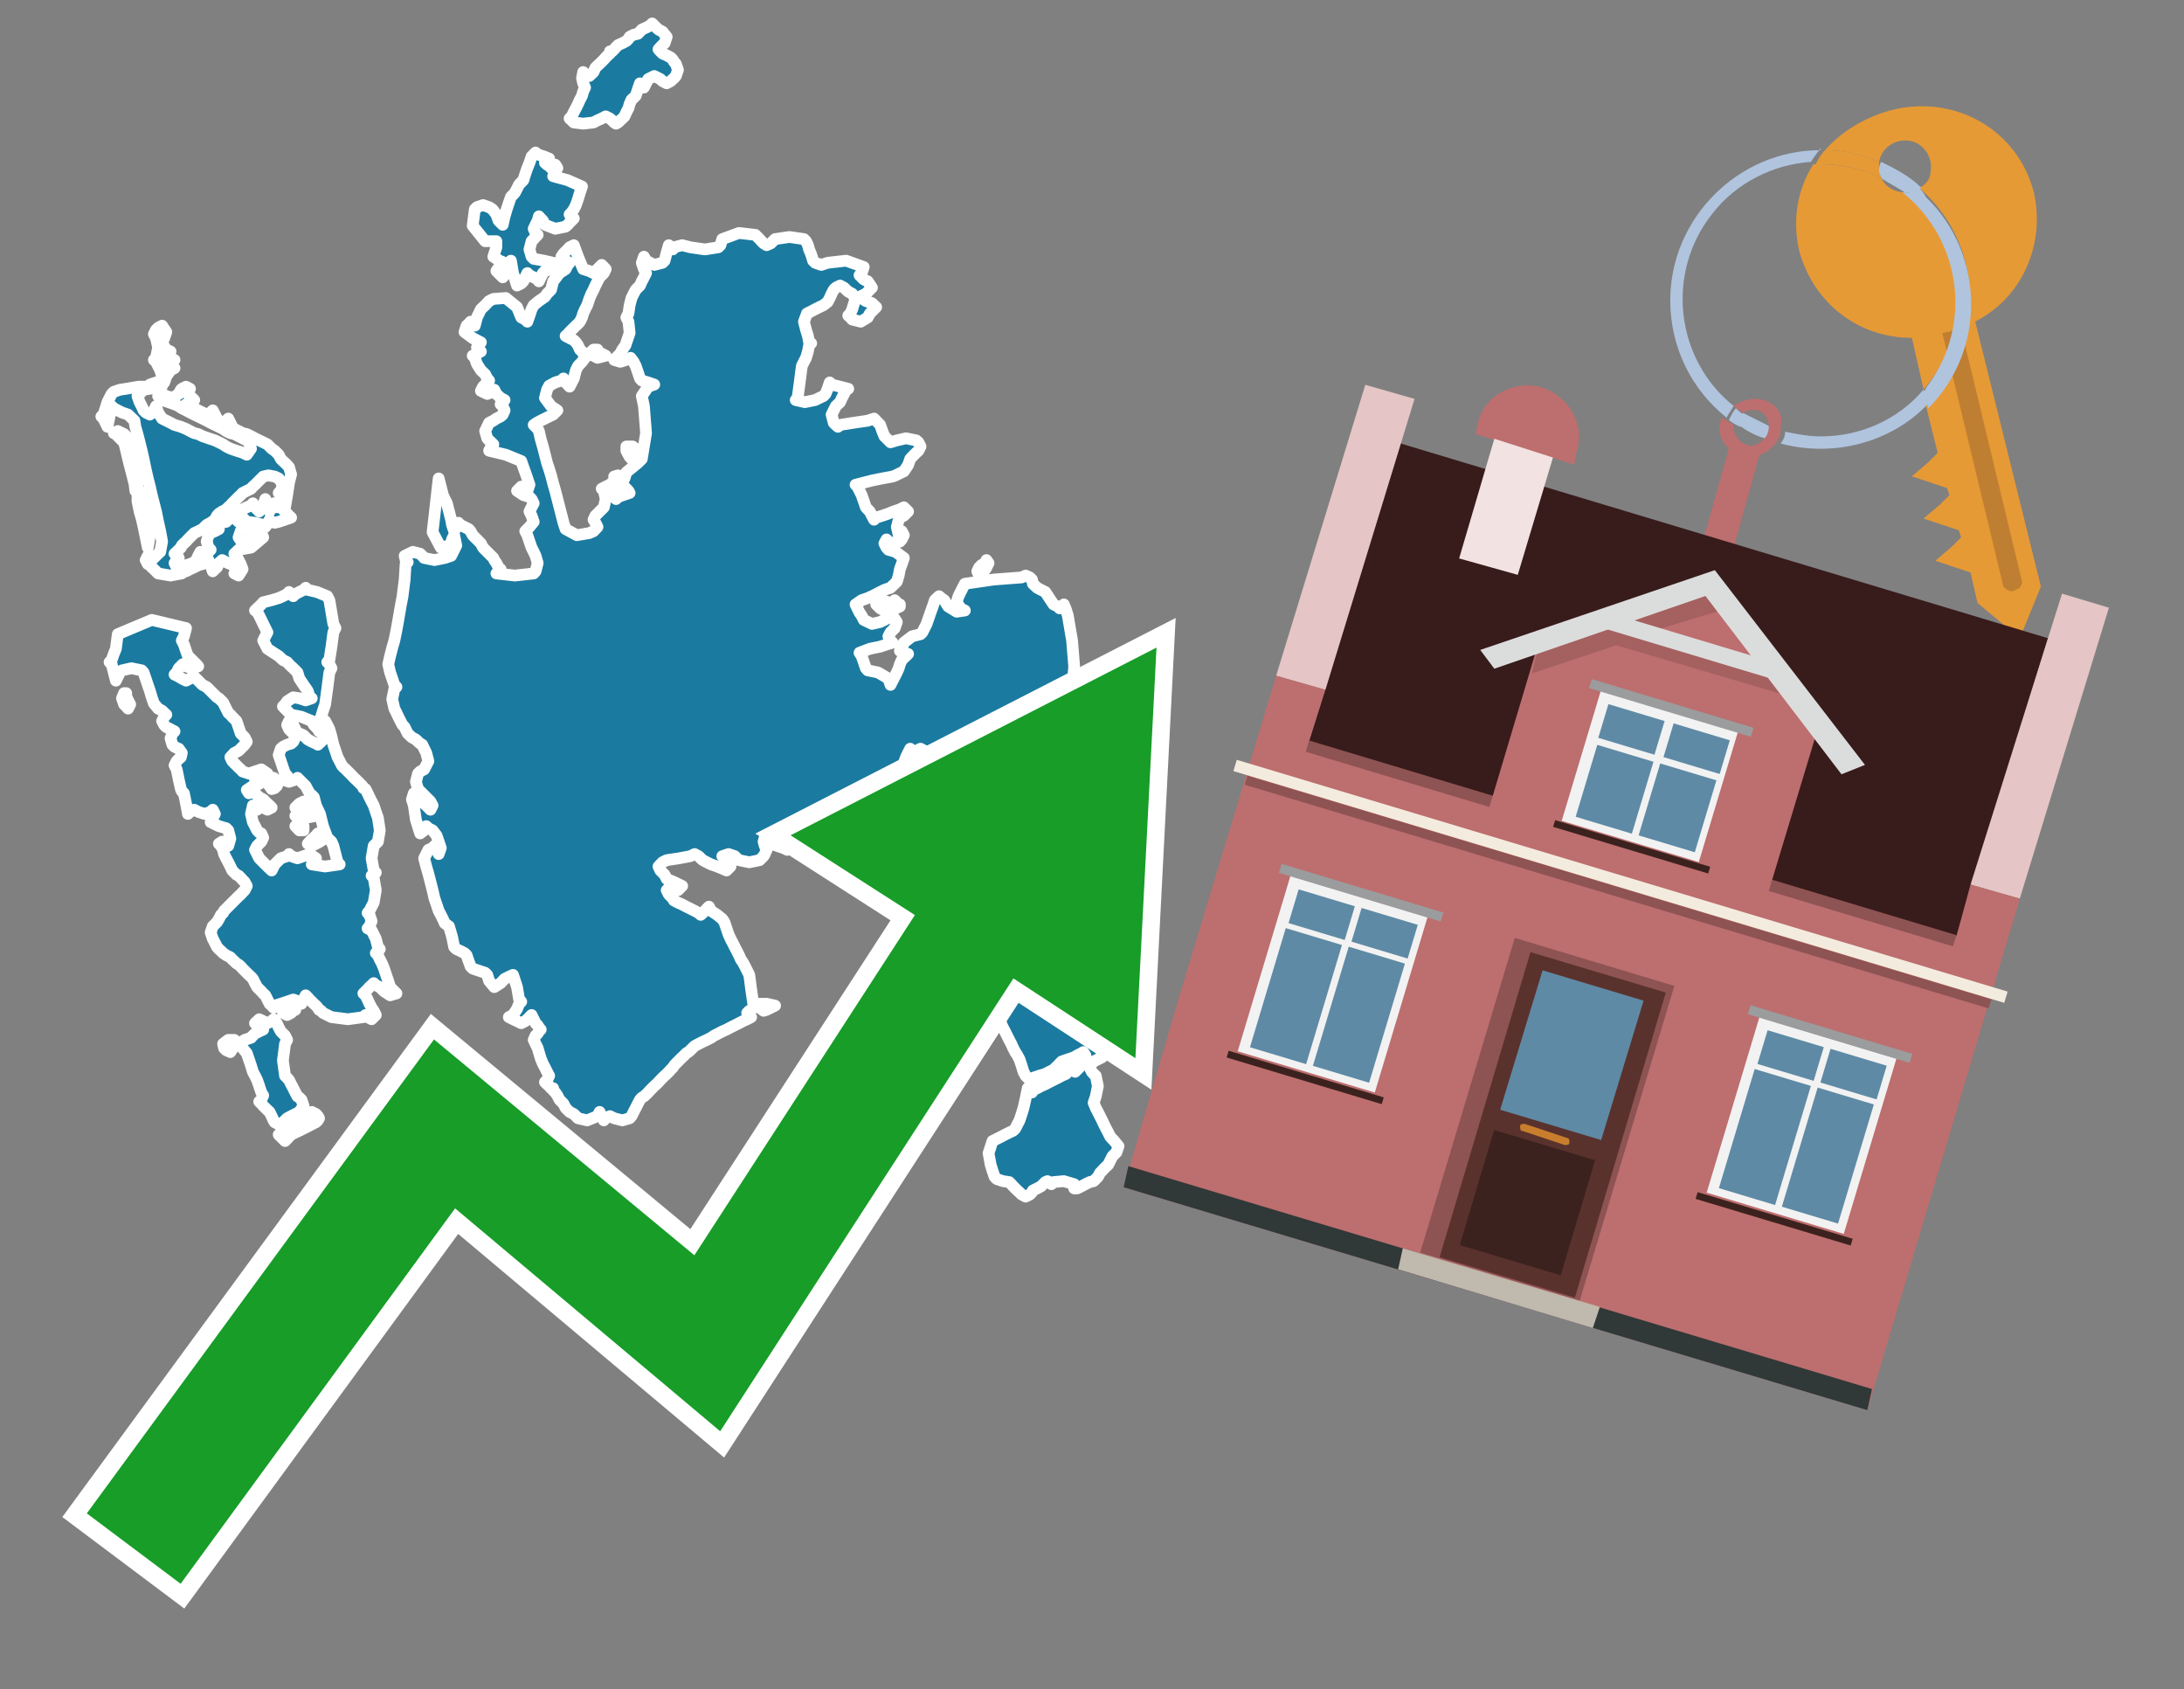 <?xml version="1.0" encoding="utf-8"?>
<!-- Generator: Adobe Illustrator 26.0.3, SVG Export Plug-In . SVG Version: 6.00 Build 0)  -->
<svg version="1.1" id="Text" xmlns="http://www.w3.org/2000/svg" xmlns:xlink="http://www.w3.org/1999/xlink" x="0px" y="0px"
	 width="93.1px" height="72px" viewBox="0 0 93.1 72" style="enable-background:new 0 0 93.1 72;" xml:space="preserve">
<rect x="0" y="0" width="93.1" height="72" fill="#808080" stroke="none"/>
<style type="text/css">
	.st0{fill:#1B7AA0;stroke:#FFFFFF;stroke-width:0.5;stroke-linejoin:round;}
	.st1{fill:none;stroke:#FFFFFF;stroke-width:1.5;stroke-miterlimit:10;}
	.st2{fill:#179D28;}
	.st3{fill:#E69A35;}
	.st4{fill:#B0C4DE;}
	.st5{fill:#BD6E6E;}
	.st6{fill:#BF7F32;}
	.st7{fill-rule:evenodd;clip-rule:evenodd;fill:#381B1B;}
	.st8{fill-rule:evenodd;clip-rule:evenodd;fill:#E5C5C5;}
	.st9{fill-rule:evenodd;clip-rule:evenodd;fill:#BD6E6E;}
	.st10{fill-rule:evenodd;clip-rule:evenodd;fill:#303838;}
	.st11{fill-rule:evenodd;clip-rule:evenodd;fill:#8E5353;}
	.st12{fill-rule:evenodd;clip-rule:evenodd;fill:#F3ECDE;}
	.st13{fill-rule:evenodd;clip-rule:evenodd;fill:#F2E2E2;}
	.st14{fill-rule:evenodd;clip-rule:evenodd;fill:#C0B9AD;}
	.st15{fill:#5A322D;}
	.st16{fill:#5F8AA5;}
	.st17{fill:#3C221E;}
	.st18{fill:#C87E2C;}
	.st19{opacity:0.5;fill-rule:evenodd;clip-rule:evenodd;fill:#8E5353;}
	.st20{fill-rule:evenodd;clip-rule:evenodd;fill:#DBDDDC;}
	.st21{fill-rule:evenodd;clip-rule:evenodd;fill:#F2F2F2;}
	.st22{fill-rule:evenodd;clip-rule:evenodd;fill:#5F8AA5;}
	.st23{fill-rule:evenodd;clip-rule:evenodd;fill:#9B9C9D;}
	.st24{fill-rule:evenodd;clip-rule:evenodd;fill:#3C221E;}
</style>
<path class="st0" d="M12.24,47.92L12.41,47.83L12.59,47.75L12.76,47.66L12.94,47.57L13.12,47.48L13.29,47.39L13.47,47.48L13.55,47.57L13.6,47.66L13.55,47.75L13.47,47.83L13.29,47.92L13.12,48.01L12.94,48.1L12.76,48.19L12.59,48.27L12.41,48.36L12.32,48.45L12.24,48.54L12.15,48.63L12.06,48.54L11.97,48.45L11.88,48.36L11.97,48.27L12.06,48.1L12.06,47.92ZM11.88,47.92L11.71,47.83L11.66,47.75L11.58,47.57L11.49,47.39L11.4,47.31L11.31,47.22L11.22,47.13L11.14,47.04L11.05,46.95L11.14,46.87L11.22,46.69L11.14,46.56L11.05,46.29L10.96,46.03L10.87,45.85L10.78,45.68L10.7,45.42L10.61,45.15L10.52,44.89L10.34,44.67L10.17,44.49L10.43,44.32L10.7,44.23L10.78,44.14L10.87,44.05L11.05,43.96L11.22,43.88L11.05,43.79L10.87,43.61L11.05,43.44L11.22,43.52L11.4,43.61L11.58,43.52L11.66,43.44L11.71,43.52L11.8,43.61L11.88,43.79L11.97,43.96L12.06,44.05L12.15,44.14L12.24,44.32L12.15,44.49L12.06,45.2L12.15,45.85L12.24,45.94L12.32,46.03L12.41,46.21L12.5,46.38L12.59,46.56L12.68,46.73L12.76,46.78L12.85,46.87L12.94,47.13L12.76,47.39L12.59,47.48L12.41,47.57L12.24,47.66L12.15,47.75L12.06,47.83L12.06,47.92ZM12.59,43.04L12.5,43.08L12.41,43.17L12.24,43.26L12.06,43.17L12.15,43.08L12.24,43.04L12.41,42.95L12.59,42.95ZM12.76,35.39L12.59,35.21L12.76,35.04L12.94,35.21L12.94,35.39ZM13.77,35.78L13.64,35.87L13.47,35.96L13.29,36.05L13.12,35.96L13.2,35.87L13.29,35.78L13.38,35.7L13.47,35.61L13.55,35.52L13.6,35.61L13.69,35.7L13.77,35.7ZM11.66,33.15L11.88,33.32L11.8,33.5L11.71,33.59L11.58,33.63L11.4,33.37L11.4,33.15ZM12.5,31.26L12.41,31.17L12.32,31.08L12.24,30.9L12.32,30.73L12.41,30.82L12.5,30.9L12.59,31.08L12.59,31.26ZM11.31,33.15L11.22,33.06L11.14,32.97L11.05,33.06L10.96,33.15L10.87,33.23L10.96,33.32L11.05,33.41L10.78,33.5L10.52,33.67L10.61,33.81L10.7,33.72L10.78,33.63L10.87,33.81L11.05,33.98L11.22,34.07L11.31,34.16L11.4,34.25L11.49,34.33L11.58,34.42L11.4,34.51L11.22,34.42L11.14,34.33L11.05,34.42L10.96,34.51L10.87,34.42L10.78,34.33L10.7,34.69L10.78,35.04L10.87,35.21L10.96,35.39L11.05,35.48L11.14,35.52L11.22,35.7L11.14,35.87L11.05,35.96L10.96,36.05L10.87,36.22L10.96,36.4L11.05,36.58L11.22,36.75L11.4,36.93L11.58,37.1L11.71,36.84L11.97,36.58L12.24,36.49L12.32,36.4L12.41,36.49L12.68,36.58L12.94,36.49L13.2,36.4L13.47,36.58L13.38,36.75L13.29,36.84L13.86,36.93L14.48,36.84L14.39,36.75L14.3,36.4L14.21,36.05L14.13,35.87L13.95,35.7L13.77,35.21L13.64,34.69L13.47,34.33L13.38,33.98L13.29,33.89L13.2,33.81L13.12,33.67L13.03,33.5L12.94,33.41L12.85,33.32L12.76,33.23L12.68,33.15L12.59,33.23L12.32,33.32L12.06,33.23L12.15,33.15L12.24,33.06L12.15,32.97L12.06,32.71L11.97,32.44L11.88,32.18L11.97,31.91L12.06,31.83L12.24,31.74L12.41,31.69L12.5,31.61L12.59,31.43L12.76,31.26L12.94,31.34L13.03,31.43L13.12,31.52L13.29,31.61L13.47,31.69L13.55,31.74L13.6,31.69L13.69,31.61L13.77,31.52L13.86,31.43L13.95,31.34L13.77,31.26L13.6,31.17L13.55,31.08L13.47,30.99L13.38,30.9L13.29,30.73L12.85,30.55L12.41,30.46L12.32,30.38L12.24,30.29L12.15,30.2L12.06,30.11L12.15,30.02L12.24,29.89L12.5,29.72L12.76,29.76L13.03,29.85L13.29,29.76L13.2,29.72L13.12,29.45L12.94,29.19L12.76,28.92L12.68,28.66L12.59,28.57L12.5,28.48L12.41,28.4L12.32,28.31L12.24,28.22L12.06,28.13L11.88,27.96L11.66,27.82L11.4,27.65L11.31,27.47L11.22,27.3L11.31,27.12L11.4,26.95L11.31,26.77L11.22,26.59L11.14,26.42L11.05,26.24L10.96,26.07L10.87,26.02L10.96,25.93L11.05,25.85L11.14,25.76L11.22,25.67L11.58,25.58L11.88,25.49L12.06,25.41L12.24,25.32L12.32,25.23L12.41,25.32L12.5,25.41L12.59,25.32L12.76,25.23L12.94,25.14L13.03,25.05L13.12,25.14L13.51,25.23L13.95,25.41L14.04,25.58L14.13,26.11L14.21,26.59L14.3,26.77L14.21,26.95L14.13,27.56L14.04,28.13L13.95,28.22L14.04,28.31L14.13,28.48L14.04,28.66L13.95,29.36L13.86,30.02L13.77,30.29L13.69,30.55L13.6,30.73L13.69,30.9L13.77,30.82L13.86,30.73L13.95,30.9L14.04,31.08L14.13,31.39L14.21,31.74L14.3,32.0L14.39,32.27L14.48,32.44L14.57,32.62L14.65,32.71L14.74,32.79L14.83,32.88L14.92,32.97L15.01,33.06L15.09,33.15L15.18,33.23L15.27,33.32L15.36,33.41L15.45,33.5L15.49,33.59L15.58,33.63L15.67,33.81L15.75,33.98L15.84,34.16L15.93,34.33L16.02,34.6L16.11,34.86L16.19,35.39L16.11,35.87L16.02,35.96L15.93,36.05L15.84,36.58L15.93,37.1L16.02,37.19L15.93,37.28L15.84,37.32L15.93,37.41L16.02,37.94L15.93,38.47L15.84,38.64L15.75,38.82L15.67,38.91L15.75,38.99L15.84,39.26L15.75,39.48L15.67,39.57L15.84,39.65L16.02,40.01L16.11,40.36L16.19,40.45L16.11,40.53L16.02,40.62L16.11,40.71L16.19,40.89L16.28,41.06L16.37,41.28L16.46,41.55L16.55,41.81L16.63,42.07L16.72,42.16L16.81,42.25L16.9,42.34L16.63,42.42L16.37,42.25L16.19,42.07L16.02,41.99L15.93,41.9L15.84,41.99L15.75,42.07L15.67,42.16L15.58,42.25L15.49,42.34L15.58,42.42L15.67,42.6L15.75,42.78L15.84,42.95L15.93,43.08L16.02,43.26L15.84,43.44L15.67,43.35L15.58,43.26L15.49,43.35L14.83,43.44L14.13,43.35L13.95,43.26L13.77,43.17L13.69,43.08L13.6,43.04L13.55,42.95L13.47,42.86L13.38,42.78L13.29,42.69L13.2,42.6L13.12,42.51L13.03,42.42L12.94,42.6L12.85,42.78L12.76,42.69L12.5,42.6L12.24,42.69L11.97,42.78L11.71,42.86L11.66,42.95L11.58,42.86L11.49,42.78L11.4,42.6L11.31,42.42L11.22,42.34L11.14,42.25L11.05,42.16L10.96,42.07L10.87,41.9L10.78,41.72L10.7,41.63L10.61,41.55L10.52,41.46L10.43,41.37L10.34,41.28L10.26,41.19L10.17,41.11L10.08,41.06L9.99,40.97L9.9,40.89L9.82,40.8L9.64,40.71L9.51,40.62L9.42,40.53L9.33,40.45L9.25,40.36L9.16,40.18L9.07,40.01L8.98,39.74L9.07,39.48L9.16,39.39L9.25,39.3L9.33,39.17L9.42,38.99L9.51,38.91L9.55,38.82L9.64,38.73L9.73,38.64L9.82,38.55L9.9,38.47L9.99,38.38L10.08,38.29L10.17,38.2L10.26,38.12L10.34,38.03L10.43,37.94L10.52,37.76L10.43,37.59L10.34,37.5L10.26,37.41L10.17,37.32L10.08,37.28L9.99,37.19L9.9,37.1L9.82,36.93L9.73,36.75L9.64,36.58L9.55,36.4L9.51,36.22L9.42,36.05L9.33,35.96L9.47,35.87L9.64,35.96L9.73,36.05L9.82,35.74L9.73,35.39L9.64,35.3L9.33,35.21L8.98,35.04L9.07,34.86L9.16,34.69L9.07,34.51L8.98,34.6L8.72,34.69L8.45,34.6L8.28,34.51L8.1,34.6L8.01,34.69L7.93,34.25L7.84,33.81L7.75,33.72L7.71,33.63L7.62,33.23L7.53,32.79L7.44,32.62L7.53,32.44L7.62,32.35L7.71,32.27L7.75,32.09L7.62,31.91L7.44,31.83L7.35,31.74L7.27,31.47L7.35,31.26L7.44,31.17L7.27,31.08L7.09,30.99L7.0,30.9L6.91,30.73L7.0,30.55L7.09,30.46L7.0,30.38L6.91,30.29L6.74,30.2L6.56,29.98L6.47,29.72L6.39,29.45L6.3,29.19L6.21,28.92L6.12,28.66L6.04,28.57L5.6,28.48L5.2,28.57L5.11,28.66L5.02,28.84L4.94,29.01L4.85,28.66L4.76,28.31L4.67,28.22L4.76,28.13L4.85,27.87L4.94,27.65L5.02,27.03L6.47,26.42L7.93,26.77L7.84,27.12L7.75,27.3L7.84,27.47L7.93,27.74L8.01,27.96L8.1,28.04L8.19,28.13L8.28,28.22L8.37,28.31L8.45,28.4L8.19,28.48L7.93,28.4L7.79,28.31L7.62,28.48L7.53,28.66L7.44,28.75L7.62,28.84L7.75,28.92L7.93,29.01L8.1,28.92L8.28,28.84L8.45,29.01L8.63,29.19L8.81,29.28L8.89,29.36L8.98,29.45L9.07,29.54L9.16,29.63L9.25,29.72L9.33,29.76L9.42,29.85L9.51,29.94L9.55,30.02L9.64,30.2L9.73,30.38L9.82,30.46L9.9,30.55L9.99,30.64L10.08,30.73L10.17,30.99L10.26,31.26L10.34,31.34L10.43,31.43L10.52,31.61L10.43,31.74L10.34,31.83L10.26,31.91L10.17,32.0L9.99,32.09L9.82,32.27L9.9,32.44L9.99,32.53L10.08,32.62L10.17,32.71L10.26,32.79L10.34,32.88L10.61,32.97L10.87,32.88L11.14,32.79L11.4,32.97L11.4,33.15ZM13.47,34.77L13.03,34.86L12.59,34.77L12.68,34.69L12.76,34.6L12.68,34.51L12.59,34.42L12.68,34.33L12.76,34.25L12.94,34.16L13.12,34.25L13.2,34.33L13.29,34.42L13.2,34.51L13.12,34.6L13.29,34.69L13.47,34.69ZM9.99,44.58L9.82,44.84L9.64,44.76L9.55,44.67L9.51,44.49L9.73,44.32L9.99,44.32ZM9.42,22.28L9.64,22.24L9.73,22.15L9.82,22.06L9.9,21.98L9.99,22.06L10.08,22.15L10.17,22.24L10.26,22.28L10.34,22.46L10.26,22.64L10.17,22.9L10.34,23.16L10.52,23.08L10.78,22.99L11.05,22.9L10.87,22.81L10.7,22.72L10.78,22.64L10.87,22.55L11.05,22.46L11.22,22.9L10.7,23.34L10.17,23.43L10.08,23.52L9.99,23.6L10.08,23.69L10.17,23.87L10.26,24.04L10.34,24.26L10.17,24.53L9.99,24.44L10.08,24.35L10.17,24.26L10.08,24.18L9.99,24.09L9.82,24.04L9.64,23.96L9.47,23.87L9.33,24.0L9.25,24.18L9.16,24.26L9.07,24.35L8.98,24.09L8.89,23.87L8.81,23.96L8.63,24.04L8.45,24.09L8.28,24.18L8.1,24.26L7.93,24.35L7.75,24.26L7.84,24.18L7.93,24.09L8.1,24.04L8.28,23.96L8.37,23.87L8.45,23.69L8.54,23.52L8.63,23.6L8.72,23.69L8.81,23.6L8.89,23.52L8.98,23.43L8.89,23.34L8.81,23.08L8.89,22.81L8.98,22.72L9.16,22.64L9.33,22.55L9.25,22.46L9.16,22.37L9.16,22.28ZM5.38,29.67L5.46,29.85L5.55,30.02L5.46,30.2L5.38,30.11L5.29,30.02L5.2,29.76L5.29,29.54L5.38,29.54ZM5.77,20.92L5.73,20.61L5.64,20.26L5.55,19.91L5.46,19.56L5.38,19.21L5.29,18.85L5.2,18.77L5.11,18.68L5.02,18.59L4.94,18.5L4.85,18.46L5.02,18.37L5.2,18.46L5.29,18.5L5.38,18.59L5.46,18.68L5.55,19.03L5.64,19.38L5.73,19.73L5.77,20.09L5.86,20.53L5.86,20.92ZM5.95,20.92L6.04,21.27L6.12,21.62L6.21,21.93L6.3,22.28L6.39,22.81L6.3,23.34L6.21,22.9L6.12,22.46L6.04,22.11L5.95,21.8L5.86,21.36L5.86,20.92ZM45.79,50.47L45.35,50.34L44.91,50.38L44.82,50.47L44.73,50.38L44.65,50.34L44.56,50.38L44.47,50.47L44.38,50.56L44.21,50.65L44.03,50.74L43.99,50.82L43.9,50.91L43.72,51.0L43.55,50.91L43.46,50.82L43.37,50.74L43.28,50.65L43.19,50.56L43.11,50.47L43.02,50.38L42.75,50.34L42.49,50.25L42.4,50.16L42.31,49.9L42.23,49.64L42.14,49.15L42.31,48.63L42.49,48.54L42.67,48.45L42.84,48.36L43.02,48.27L43.19,48.19L43.28,48.1L43.37,47.92L43.46,47.75L43.55,47.48L43.63,47.22L43.72,46.82L43.81,46.38L43.9,46.47L43.99,46.56L44.03,46.47L44.21,46.38L44.38,46.29L44.56,46.21L44.73,46.12L44.91,46.03L45.09,45.94L45.26,45.85L45.44,45.77L45.52,45.68L45.61,45.59L45.7,45.5L45.79,45.59L45.83,45.68L45.92,45.59L46.01,45.5L46.1,45.33L46.18,45.15L46.27,44.98L46.18,44.84L46.1,44.89L45.92,44.98L45.79,45.06L45.52,45.15L45.26,45.24L45.17,45.33L45.09,45.42L45.0,45.5L44.91,45.59L44.73,45.68L44.56,45.77L44.29,45.85L44.03,45.94L43.9,46.03L43.72,45.85L43.63,45.68L43.55,45.42L43.46,45.15L43.37,44.98L43.28,44.84L43.19,44.67L43.11,44.49L43.02,44.32L42.93,44.14L42.84,43.96L42.75,43.79L42.67,43.61L42.58,43.44L42.49,43.26L42.4,43.08L42.31,42.95L42.23,42.78L42.14,42.6L42.05,42.42L42.01,42.16L41.92,41.9L41.83,41.72L41.74,41.55L41.66,41.37L41.57,41.19L41.48,41.02L41.74,40.89L42.01,40.8L42.18,40.71L42.31,40.62L42.49,40.53L42.67,40.45L42.84,40.36L43.02,40.53L43.28,40.71L43.55,40.62L43.72,40.53L43.9,40.27L43.81,40.01L43.72,40.09L43.55,40.18L43.37,40.01L43.55,39.83L43.72,39.65L43.9,39.48L44.03,39.74L44.12,40.01L44.21,39.92L44.47,39.83L44.73,39.74L44.82,39.65L44.91,39.39L45.0,39.17L45.09,39.39L45.35,39.65L45.61,39.83L45.7,40.01L45.79,40.09L45.92,40.18L46.1,40.27L46.01,40.36L45.92,40.53L45.83,40.71L45.79,40.8L45.7,40.89L45.61,41.02L45.52,41.19L45.44,41.37L45.26,41.55L45.09,41.63L45.26,41.72L45.44,41.81L45.52,41.9L45.61,42.25L45.7,42.6L45.79,42.86L45.83,43.08L45.92,43.35L46.1,43.61L46.27,43.52L46.36,43.44L46.45,43.52L46.54,43.61L46.62,43.7L46.71,43.79L46.8,44.05L46.89,44.32L46.98,44.4L47.24,44.49L47.5,44.58L47.42,44.67L47.33,44.76L47.24,44.84L47.15,44.89L47.06,44.98L46.98,45.06L46.8,45.15L46.62,45.24L46.54,45.33L46.45,45.5L46.54,45.68L46.62,45.77L46.71,45.85L46.8,46.29L46.71,46.73L46.62,47.0L46.71,47.22L46.8,47.39L46.89,47.57L46.98,47.75L47.06,47.92L47.15,48.1L47.24,48.27L47.33,48.45L47.5,48.63L47.68,48.85L47.59,49.11L47.5,49.2L47.42,49.28L47.33,49.46L47.24,49.64L47.15,49.72L47.06,49.81L46.98,49.9L46.89,49.99L46.8,50.16L46.62,50.34L46.45,50.38L46.27,50.47L46.1,50.56L45.92,50.65L45.79,50.65ZM45.44,38.64L45.26,38.55L45.35,38.47L45.44,38.38L45.7,38.29L45.92,38.2L46.01,38.12L46.1,38.2L46.27,38.29L46.45,38.38L46.62,38.47L46.8,38.55L46.89,38.64L46.98,38.73L47.06,38.82L47.15,38.99L47.06,39.17L46.98,39.26L46.89,39.3L46.8,39.39L46.54,39.48L46.27,39.39L46.18,39.3L46.1,39.26L46.01,39.17L45.92,38.99L45.74,38.82L45.61,38.73L45.61,38.64ZM41.83,24.09L41.92,24.04L42.01,23.96L42.05,23.87L42.14,24.0L42.05,24.18L42.01,24.26L41.92,24.35L41.83,24.44L41.74,24.53L41.66,24.35L41.74,24.18L41.83,24.18ZM40.12,37.19L40.2,37.1L40.25,37.02L40.34,36.93L40.42,36.84L40.6,36.75L40.78,36.66L40.86,36.58L40.95,36.49L41.22,36.4L41.48,36.58L41.39,36.75L41.3,36.84L41.22,36.93L41.13,37.02L40.95,37.1L40.78,37.19L40.69,37.28L40.6,37.32L40.42,37.41L40.25,37.32L40.2,37.28L40.12,37.28ZM40.12,37.46L39.85,37.59L39.59,37.68L39.68,37.76L39.76,38.03L39.59,38.29L39.41,38.38L39.15,38.47L38.88,38.55L38.8,38.64L38.71,38.55L38.62,38.47L38.53,38.38L38.4,38.29L38.23,38.2L38.14,38.12L38.05,38.03L37.96,37.94L37.87,37.76L37.79,37.59L37.7,37.46L37.79,37.28L37.87,37.19L37.7,37.1L37.52,37.19L37.35,37.28L37.17,37.32L36.82,37.41L36.47,37.32L36.38,37.28L36.33,37.02L36.25,36.75L36.16,36.58L36.07,36.4L35.98,36.22L36.07,36.05L36.16,35.96L36.55,35.87L36.99,35.78L37.35,35.7L37.7,35.78L37.87,35.87L38.05,35.96L38.18,36.05L38.36,36.14L38.44,36.22L38.53,36.31L38.62,36.4L38.71,36.49L38.8,36.58L38.88,36.66L38.97,36.75L39.06,36.84L39.15,36.93L39.24,37.02L39.32,37.1L39.41,37.19L39.76,37.28L40.12,37.28ZM38.53,35.96L38.62,35.7L38.71,35.48L38.62,35.21L38.53,35.12L38.71,35.04L38.88,35.61L38.71,36.22L38.53,36.22ZM32.68,42.78L33.04,42.86L32.86,42.95L32.68,43.04L32.55,43.08L32.38,42.95L32.38,42.78ZM23.49,46.38L23.41,46.29L23.32,46.21L23.23,46.12L23.32,46.03L23.41,45.85L23.32,45.68L23.23,45.5L23.14,45.33L23.05,45.11L22.97,44.84L22.92,44.67L22.83,44.49L22.75,44.32L22.83,44.14L22.92,44.05L22.97,43.96L23.05,43.88L22.97,43.79L22.92,43.7L22.83,43.61L22.75,43.44L22.66,43.26L22.57,43.35L22.48,43.44L22.39,43.52L22.22,43.61L22.04,43.52L21.87,43.44L21.69,43.35L21.87,43.26L22.04,43.0L22.13,42.78L22.22,42.69L22.13,42.6L22.04,42.07L21.87,41.55L21.69,41.63L21.51,41.72L21.34,41.9L21.07,42.07L20.85,41.81L20.77,41.55L20.68,41.46L20.41,41.37L20.15,41.28L20.06,41.19L19.98,40.97L19.89,40.71L19.8,40.62L19.62,40.53L19.45,40.45L19.36,40.36L19.27,39.92L19.14,39.48L18.96,39.35L18.88,39.17L18.79,38.99L18.7,38.82L18.61,38.55L18.52,38.29L18.44,37.94L18.35,37.59L18.26,37.24L18.17,36.93L18.08,36.58L18.26,36.22L18.44,36.14L18.52,36.05L18.61,36.22L18.7,36.4L18.79,36.14L18.7,35.87L18.61,35.61L18.44,35.39L18.26,35.3L18.17,35.21L18.08,35.39L17.91,35.52L17.73,34.95L17.64,34.33L17.56,34.07L17.64,33.81L17.73,33.89L17.82,33.98L17.91,34.07L18.0,34.16L18.08,34.25L18.17,34.33L18.26,34.42L18.35,34.51L18.44,34.33L18.35,34.16L18.26,34.07L18.17,33.98L18.08,33.89L18.0,33.81L17.91,33.72L17.82,33.63L17.73,33.32L17.82,32.97L17.91,32.88L18.08,32.79L18.26,32.44L18.17,32.09L18.08,31.91L18.0,31.74L17.91,31.69L17.82,31.61L17.73,31.52L17.56,31.43L17.38,31.26L17.29,31.08L17.25,30.99L17.16,30.9L17.07,30.73L16.98,30.55L16.9,30.38L16.81,30.2L16.72,29.8L16.81,29.36L16.9,29.28L16.81,29.19L16.72,28.92L16.63,28.66L16.55,28.31L16.63,27.96L16.72,27.61L16.81,27.3L16.9,26.86L16.98,26.42L17.07,25.89L17.16,25.41L17.25,24.7L17.29,24.04L17.38,23.96L17.29,23.87L17.25,23.69L17.6,23.52L17.91,23.6L18.0,23.69L18.08,23.78L18.52,23.87L18.96,23.78L19.23,23.69L19.45,23.25L19.36,22.81L19.27,22.99L19.23,23.16L19.14,23.25L18.79,23.34L18.44,22.68L18.52,21.98L18.61,21.18L18.7,20.39L18.79,20.74L18.88,21.1L18.96,21.27L19.05,21.45L19.14,21.8L19.23,22.15L19.27,22.37L19.36,22.64L19.45,22.46L19.54,22.28L19.62,22.37L19.8,22.46L19.98,22.55L20.06,22.64L20.15,22.81L20.33,22.99L20.5,23.16L20.59,23.34L20.68,23.43L20.77,23.52L20.85,23.6L20.94,23.69L21.03,23.78L21.07,23.87L21.16,24.0L21.25,24.18L21.34,24.26L21.25,24.35L21.16,24.44L21.95,24.53L22.75,24.44L22.83,24.35L22.92,24.0L22.83,23.69L22.75,23.52L22.66,23.34L22.57,23.08L22.48,22.81L22.39,22.64L22.57,22.46L22.75,22.24L22.66,21.98L22.57,21.8L22.66,21.62L22.75,21.45L22.66,21.27L22.57,21.18L22.31,21.1L22.04,20.92L22.22,20.74L22.39,20.83L22.48,20.92L22.57,20.66L22.48,20.39L22.39,20.13L22.31,19.91L22.22,19.65L21.56,19.38L20.85,19.21L20.94,19.03L21.03,18.94L20.94,18.85L20.85,18.77L20.77,18.68L20.68,18.37L20.85,18.02L21.03,17.93L21.16,17.84L21.34,17.75L21.43,17.67L21.51,17.49L21.43,17.31L21.34,17.23L21.43,17.14L21.51,17.05L21.34,16.96L21.16,16.79L21.07,16.61L21.03,16.7L20.77,16.79L20.5,16.66L20.59,16.48L20.68,16.39L20.77,16.3L20.85,16.22L20.77,16.13L20.68,15.95L20.5,15.78L20.33,15.51L20.24,15.25L20.15,15.16L20.33,15.07L20.5,14.98L20.41,14.9L20.33,14.81L20.41,14.72L20.5,14.59L20.15,14.41L19.8,14.15L19.89,13.88L19.98,13.8L20.06,13.71L20.15,13.8L20.24,13.88L20.33,13.53L20.5,13.18L20.68,13.01L20.85,12.83L21.03,12.74L21.56,12.7L22.04,13.09L22.22,13.53L22.39,13.62L22.48,13.71L22.57,13.45L22.66,13.18L22.75,13.01L22.97,12.83L23.23,12.65L23.32,12.52L23.41,12.43L23.49,12.35L23.58,11.99L23.85,11.64L24.11,11.47L24.2,11.29L24.28,11.2L24.11,11.11L23.93,10.94L24.02,10.81L24.11,10.72L24.2,10.63L24.28,10.54L24.46,10.45L24.64,10.94L24.86,11.47L25.12,11.55L25.3,11.64L25.47,11.47L25.65,11.29L25.82,11.47L25.74,11.64L25.65,11.73L25.56,11.82L25.47,11.99L25.38,12.17L25.3,12.35L25.21,12.52L25.12,12.74L25.03,13.01L24.94,13.18L24.86,13.36L24.81,13.53L24.72,13.71L24.64,13.8L24.55,13.88L24.46,13.97L24.37,14.06L24.28,14.15L24.2,14.24L24.11,14.32L24.28,14.41L24.46,14.5L24.55,14.59L24.64,14.72L24.72,14.9L24.81,14.98L24.86,15.07L24.94,15.25L24.81,15.42L24.64,15.6L24.55,15.78L24.46,16.13L24.28,16.48L24.11,16.3L24.02,16.13L23.93,16.22L23.67,16.3L23.41,16.44L23.32,16.61L23.23,16.96L23.49,17.31L23.76,17.49L23.58,17.67L23.41,17.75L23.23,17.84L23.05,17.93L22.88,18.02L22.75,18.11L22.83,18.19L22.92,18.28L22.97,18.37L23.05,18.72L23.14,19.03L23.23,19.38L23.32,19.73L23.41,20.0L23.49,20.26L23.58,20.61L23.67,20.92L23.76,21.27L23.85,21.62L23.93,21.93L24.02,22.28L24.11,22.55L24.59,22.81L25.12,22.72L25.3,22.64L25.47,22.46L25.38,22.28L25.3,22.15L25.38,21.98L25.47,21.89L25.56,21.8L25.65,21.71L25.74,21.62L25.82,21.27L25.74,20.92L25.65,20.83L25.82,20.74L26.0,20.66L26.09,20.57L26.18,20.92L26.26,21.27L26.35,21.18L26.57,21.1L26.84,21.01L26.79,20.92L26.7,20.83L26.62,20.74L26.53,20.66L26.44,20.57L26.35,20.48L26.26,20.39L26.18,20.31L26.35,20.26L26.53,20.31L26.62,20.39L26.7,20.13L26.97,19.91L27.19,19.73L27.36,19.56L27.54,18.46L27.45,17.31L27.36,16.88L27.63,16.48L27.89,16.39L27.63,16.3L27.36,16.22L27.28,16.13L27.19,15.86L27.1,15.6L27.01,15.42L26.88,15.25L26.7,15.34L26.44,15.42L26.18,15.34L26.26,15.25L26.35,15.16L26.44,15.07L26.53,14.9L26.66,14.72L26.84,14.19L26.79,13.71L26.7,13.53L26.79,13.36L26.84,13.01L26.92,12.7L27.01,12.52L27.1,12.35L27.19,12.26L27.28,12.17L27.36,11.99L27.45,11.82L27.54,11.64L27.45,11.47L27.36,11.2L27.45,10.94L27.54,11.11L27.89,11.29L28.24,11.2L28.33,11.11L28.42,10.76L28.51,10.45L28.59,10.54L28.68,10.63L28.73,10.54L29.08,10.45L29.43,10.54L30.05,10.63L30.62,10.54L30.71,10.45L30.79,10.19L31.5,9.93L32.2,10.01L32.29,10.1L32.38,10.19L32.46,10.28L32.55,10.37L32.68,10.45L32.86,10.37L32.95,10.28L33.04,10.19L33.65,10.1L34.27,10.19L34.36,10.28L34.44,10.45L34.49,10.63L34.58,10.85L34.66,11.11L34.75,11.2L35.01,11.29L35.28,11.2L36.07,11.11L36.82,11.38L36.73,11.64L36.64,11.73L36.73,11.82L36.82,11.91L36.99,11.99L37.17,12.26L36.91,12.52L36.64,12.65L36.91,12.83L37.17,12.92L37.26,13.01L37.35,13.09L37.26,13.18L37.17,13.27L37.08,13.36L36.99,13.53L36.69,13.71L36.33,13.62L36.25,13.53L36.16,13.45L36.25,13.36L36.33,13.18L36.38,13.01L36.47,12.74L36.33,12.52L36.16,12.43L36.07,12.35L35.98,12.26L35.81,12.17L35.63,12.26L35.54,12.35L35.45,12.52L35.37,12.7L35.28,12.87L35.1,13.01L34.93,13.09L34.75,13.18L34.58,13.27L34.4,13.36L34.27,13.71L34.36,14.06L34.44,14.32L34.49,14.59L34.58,14.63L34.49,14.72L34.44,14.98L34.36,15.25L34.27,15.42L34.18,15.6L34.09,16.3L34.0,16.96L33.92,17.05L34.31,17.14L34.75,17.05L34.93,16.96L35.1,16.88L35.19,16.79L35.28,16.57L35.37,16.3L35.45,16.39L35.81,16.48L36.16,16.57L36.07,16.61L35.98,16.79L35.89,16.96L35.81,17.14L35.63,17.31L35.45,17.67L35.54,18.02L35.63,18.11L35.72,18.19L35.81,18.11L36.38,18.02L36.99,17.93L37.26,17.84L37.52,18.11L37.61,18.37L37.7,18.59L37.96,18.85L38.23,18.77L38.62,18.68L39.06,18.77L39.15,18.85L39.24,19.03L39.15,19.21L39.06,19.29L38.97,19.38L38.88,19.47L38.8,19.56L38.71,19.82L38.53,20.09L38.36,20.17L38.18,20.26L38.05,20.31L37.61,20.39L37.17,20.48L36.82,20.57L36.47,20.66L36.55,20.74L36.64,20.92L36.73,21.1L36.82,21.36L36.91,21.62L36.99,21.71L37.08,21.8L37.17,21.98L37.26,22.15L37.35,22.06L37.61,21.98L37.87,21.89L38.09,21.8L38.36,21.71L38.53,21.62L38.71,21.8L38.53,21.98L38.36,22.06L38.31,22.15L38.23,22.46L38.31,22.81L38.36,22.72L38.44,22.64L38.53,22.81L38.44,22.99L38.36,23.08L38.09,23.16L37.87,23.08L37.79,22.99L37.7,23.16L37.79,23.34L37.87,23.43L38.18,23.52L38.53,23.78L38.44,24.04L38.36,24.26L38.31,24.53L38.23,24.79L37.96,25.05L37.7,25.14L37.52,25.23L37.35,25.32L37.17,25.41L36.99,25.49L36.73,25.58L36.47,25.76L36.55,25.93L36.64,26.11L36.73,26.24L36.82,26.42L37.17,26.59L37.52,26.51L37.7,26.42L37.87,26.33L38.05,26.24L38.23,26.51L38.14,26.77L38.05,26.86L37.96,26.95L37.87,27.12L37.96,27.3L38.05,27.39L37.79,27.47L37.52,27.56L37.08,27.65L36.64,27.82L36.73,27.96L36.82,28.22L36.91,28.48L36.99,28.57L37.43,28.66L37.87,28.92L37.96,29.19L38.05,29.01L38.14,28.84L38.23,28.66L38.31,28.48L38.36,28.31L38.44,28.13L38.53,28.04L38.62,27.96L38.71,27.87L38.53,27.82L38.36,27.74L38.44,27.65L38.53,27.39L38.88,27.12L39.24,27.03L39.32,26.95L39.41,26.77L39.5,26.59L39.59,26.33L39.68,26.07L39.76,25.85L39.85,25.58L39.94,25.49L40.03,25.41L40.12,25.49L40.25,25.58L40.42,25.85L40.78,26.07L41.13,26.02L40.95,25.93L40.78,25.67L40.86,25.41L40.95,25.23L41.04,25.05L41.13,24.88L42.36,24.7L43.55,24.61L43.72,24.53L43.9,24.61L43.99,24.7L44.03,24.88L44.21,25.05L44.38,25.14L44.56,25.23L44.73,25.49L44.91,25.76L45.09,25.85L45.17,25.93L45.26,25.85L45.35,25.76L45.44,25.98L45.52,26.24L45.61,26.77L45.7,27.3L45.79,28.4L45.7,29.54L45.61,29.67L45.7,29.85L45.79,30.11L45.83,30.38L45.92,30.64L45.83,30.9L45.79,30.73L45.7,30.55L45.61,30.73L45.52,30.9L45.44,30.82L45.35,30.73L45.26,30.9L45.09,31.08L44.91,30.99L44.73,30.9L44.56,31.26L44.47,31.61L44.38,31.69L44.21,31.74L44.03,31.83L44.12,31.91L44.21,32.0L44.29,32.09L44.38,32.27L44.47,32.44L44.56,32.62L44.29,32.79L44.03,32.88L43.59,32.97L43.19,33.06L43.02,33.15L42.84,33.23L42.58,33.32L42.31,33.41L42.18,33.5L42.01,33.59L41.92,33.63L41.83,33.59L41.66,33.5L41.48,33.59L41.57,33.63L41.66,33.72L41.57,33.81L41.48,33.89L41.22,33.98L40.95,34.07L41.13,34.16L41.3,34.25L41.22,34.33L41.13,34.42L41.22,34.51L41.3,34.69L41.13,34.86L40.95,34.95L40.78,35.04L40.6,35.12L40.51,35.21L40.42,35.48L40.25,35.7L40.12,35.78L39.94,35.87L39.76,35.96L39.59,36.05L39.41,35.87L39.32,35.7L39.24,35.61L39.15,35.52L39.06,35.08L39.15,34.69L39.24,34.6L39.59,34.51L39.94,34.42L40.03,34.33L40.12,33.98L40.2,33.63L40.25,33.32L40.34,32.97L40.42,32.79L40.34,32.62L40.25,32.53L40.34,32.44L40.42,32.18L40.34,31.91L40.25,32.0L40.2,32.09L40.12,32.0L40.03,31.91L39.94,32.0L39.68,32.09L39.41,32.0L39.24,31.91L39.06,32.0L38.97,32.09L38.88,32.0L38.8,31.91L38.71,32.09L38.62,32.27L38.53,32.53L38.62,32.79L38.71,32.62L38.8,32.44L38.88,32.35L38.97,32.27L39.06,32.53L38.97,32.79L38.88,33.15L38.8,33.5L38.71,33.67L38.62,33.81L38.53,33.72L38.44,33.63L38.36,33.89L38.31,34.16L38.23,34.25L38.14,34.33L38.05,34.42L37.96,34.51L37.87,34.6L37.79,34.69L37.7,34.77L37.61,34.86L37.52,34.95L37.43,35.04L37.35,35.12L36.86,35.21L36.33,35.3L36.25,35.39L36.16,35.52L35.98,35.7L35.81,35.78L35.72,35.87L35.63,35.96L35.45,36.05L35.28,36.14L35.1,36.22L34.93,36.14L34.84,36.05L34.75,35.96L34.66,35.87L34.58,35.96L34.18,36.05L33.74,36.14L33.56,36.22L33.39,36.14L33.12,36.05L32.86,35.96L32.77,35.87L32.68,35.78L32.6,35.7L32.55,35.87L32.6,36.05L32.68,36.22L32.6,36.4L32.55,36.49L32.46,36.58L32.38,36.66L31.94,36.75L31.5,36.66L31.41,36.58L31.32,36.49L31.06,36.4L30.79,36.49L30.88,36.58L30.97,36.66L31.06,36.75L31.14,36.93L30.97,37.1L30.79,37.02L30.57,36.93L30.31,36.84L30.13,36.75L29.96,36.66L29.87,36.58L29.78,36.49L29.61,36.4L29.43,36.49L28.95,36.58L28.42,36.66L28.24,36.75L28.07,36.93L28.15,37.1L28.24,37.19L28.33,37.28L28.42,37.46L28.73,37.59L29.08,37.76L28.9,37.94L28.73,37.85L28.59,37.76L28.42,37.94L28.51,38.12L28.59,38.2L28.68,38.29L28.73,38.38L28.9,38.47L29.08,38.55L29.25,38.64L29.43,38.73L29.61,38.82L29.78,38.91L29.87,38.99L29.96,38.91L30.05,38.82L30.13,38.73L30.22,38.64L30.31,38.82L30.57,38.99L30.79,39.17L30.88,39.3L30.97,39.57L31.06,39.83L31.14,40.01L31.23,40.18L31.32,40.36L31.41,40.53L31.5,40.71L31.58,40.89L31.67,41.02L31.76,41.19L31.85,41.37L31.94,41.55L32.02,42.16L32.11,42.78L32.2,42.86L32.11,42.95L32.02,43.04L31.94,43.08L31.85,43.17L31.94,43.26L32.02,43.35L31.85,43.44L31.67,43.52L31.5,43.61L31.32,43.7L31.14,43.79L30.97,43.88L30.79,43.96L30.62,44.05L30.44,44.14L30.31,44.23L30.13,44.32L29.96,44.4L29.78,44.49L29.61,44.58L29.52,44.67L29.43,44.76L29.34,44.84L29.25,44.89L29.17,44.98L29.08,45.06L28.99,45.15L28.9,45.24L28.81,45.33L28.73,45.42L28.68,45.5L28.59,45.59L28.51,45.68L28.42,45.77L28.33,45.85L28.24,45.94L28.15,46.03L28.07,46.12L27.98,46.21L27.89,46.29L27.8,46.38L27.71,46.47L27.63,46.56L27.54,46.65L27.45,46.73L27.36,46.78L27.28,46.87L27.19,47.04L27.1,47.22L27.01,47.39L26.92,47.57L26.84,47.66L26.53,47.75L26.18,47.66L26.0,47.57L25.82,47.66L25.74,47.75L25.65,47.57L25.56,47.39L25.47,47.57L25.03,47.75L24.64,47.66L24.55,47.57L24.46,47.48L24.28,47.39L24.11,47.22L24.02,47.04L23.93,46.95L23.85,46.87L23.76,46.69L23.67,46.56L23.58,46.47L23.58,46.38ZM26.97,19.03L27.19,19.21L27.1,19.38L27.01,19.47L26.92,19.56L26.84,19.47L26.79,19.38L26.7,19.21L26.7,19.03ZM38.36,25.85L38.18,25.93L38.05,26.02L37.87,26.07L37.7,26.02L37.52,25.93L37.35,25.76L37.61,25.58L37.87,25.67L37.96,25.76L38.05,25.67L38.14,25.58L38.23,25.67L38.31,25.76L38.36,25.76ZM20.68,10.28L20.15,9.62L20.24,8.92L20.33,8.83L20.59,8.74L20.85,8.83L20.99,8.92L21.16,9.14L21.25,9.4L21.34,9.49L21.43,9.58L21.51,9.22L21.6,8.92L21.69,8.65L21.78,8.39L21.87,8.3L21.95,8.21L22.04,8.04L22.13,7.86L22.22,7.77L22.31,7.68L22.39,7.42L22.48,7.16L22.57,6.94L22.66,6.67L22.75,6.58L22.83,6.5L22.92,6.58L23.19,6.67L23.41,6.76L23.32,6.85L23.23,6.94L23.32,7.02L23.41,7.07L23.49,7.16L23.58,7.07L23.67,7.02L23.76,7.16L23.67,7.33L23.58,7.51L24.2,7.68L24.81,7.95L24.72,8.21L24.64,8.48L24.55,8.74L24.46,8.92L24.37,9.05L24.28,9.14L24.37,9.22L24.46,9.31L24.37,9.4L24.28,9.49L24.2,9.58L24.11,9.66L23.67,9.75L23.23,9.58L23.14,9.4L23.05,9.31L22.97,9.22L22.92,9.4L22.83,9.58L22.75,9.75L22.83,9.93L22.92,10.01L22.83,10.1L22.75,10.19L22.66,10.28L22.57,10.63L22.66,10.94L22.75,11.03L23.19,11.11L23.58,11.2L23.67,11.29L23.76,11.38L23.49,11.47L23.23,11.55L23.14,11.64L23.05,11.82L22.97,11.99L22.92,11.91L22.75,11.82L22.57,11.73L22.48,11.64L22.39,11.82L22.31,11.99L22.22,12.08L22.04,12.17L21.87,11.64L21.78,11.11L21.69,11.47L21.43,11.82L21.16,11.55L21.34,11.29L21.51,11.2L21.29,11.11L21.03,10.94L21.07,10.81L21.16,10.54L21.16,10.28ZM6.39,16.57L6.12,16.61L5.86,16.88L5.95,17.14L6.04,17.31L6.12,17.49L6.21,17.58L6.39,17.67L6.56,17.49L6.65,17.31L6.74,17.58L6.91,17.84L7.09,17.93L7.27,18.02L7.44,18.11L7.71,18.19L7.93,18.28L8.1,18.37L8.28,18.46L8.45,18.5L8.63,18.59L8.89,18.68L9.16,18.77L9.33,18.85L9.51,18.94L9.64,19.03L9.82,19.12L10.08,19.21L10.34,19.29L10.52,19.38L10.7,19.12L10.61,18.85L10.52,18.77L10.34,18.68L10.17,18.59L9.99,18.5L9.82,18.46L9.64,18.37L9.51,18.28L9.33,18.19L9.16,18.11L8.98,18.02L8.81,17.93L8.63,17.84L8.45,17.75L8.28,17.67L8.1,17.58L7.93,17.49L7.75,17.4L7.62,17.31L7.44,17.23L7.18,17.14L6.91,17.05L6.83,16.96L6.74,16.88L6.91,16.79L7.09,16.88L7.35,16.96L7.62,16.79L7.71,16.61L7.75,16.57L7.93,16.48L8.1,16.57L8.01,16.61L7.93,16.7L8.01,16.79L8.1,16.88L8.19,16.96L8.28,17.05L8.1,17.14L7.93,17.23L8.1,17.31L8.28,17.4L8.45,17.49L8.63,17.58L8.81,17.67L8.98,17.58L9.07,17.49L9.16,17.67L9.25,17.84L9.33,17.93L9.47,18.02L9.64,17.93L9.73,17.84L9.82,18.02L9.9,18.19L9.99,18.28L10.17,18.37L10.34,18.46L10.52,18.5L10.7,18.59L10.87,18.68L11.05,18.77L11.22,18.85L11.4,18.94L11.49,19.03L11.58,19.12L11.71,19.21L11.88,19.38L11.97,19.56L12.06,19.65L12.15,19.73L12.24,19.82L12.32,19.91L12.41,20.22L12.32,20.57L12.24,21.1L12.15,21.62L12.06,21.71L12.15,21.8L12.24,21.89L12.32,21.98L12.41,22.06L12.15,22.15L11.88,22.24L11.71,22.28L11.58,22.24L11.49,22.15L11.4,22.33L11.31,22.46L11.22,22.37L10.87,22.28L10.52,22.24L10.43,22.15L10.34,22.06L10.17,21.98L9.99,21.89L10.17,21.8L10.34,21.71L10.52,21.62L10.7,21.54L10.78,21.45L10.87,21.62L11.05,21.8L11.22,21.54L11.31,21.27L11.4,21.54L11.49,21.8L11.58,21.62L11.66,21.45L11.71,21.54L11.8,21.62L11.88,21.54L11.97,21.45L12.06,21.27L11.97,21.1L11.88,21.01L11.97,20.92L12.06,20.66L11.88,20.39L11.71,20.31L11.44,20.26L11.22,20.31L11.14,20.39L11.05,20.48L10.96,20.57L10.87,20.66L10.78,20.74L10.7,20.83L10.52,20.92L10.34,21.01L10.26,21.1L10.17,21.18L10.08,21.27L9.99,21.36L9.9,21.45L9.82,21.54L9.73,21.62L9.64,21.71L9.47,21.8L9.33,21.89L9.25,21.98L9.16,22.15L8.98,22.28L8.81,22.37L8.72,22.46L8.63,22.55L8.45,22.64L8.28,22.72L8.19,22.81L8.1,22.9L8.01,22.99L7.93,23.08L7.84,23.16L7.75,23.25L7.71,23.34L7.62,23.43L7.53,23.52L7.44,23.6L7.53,23.69L7.62,23.78L7.53,23.87L7.44,24.0L7.53,24.18L7.62,24.26L7.71,24.35L7.75,24.44L7.27,24.53L6.74,24.44L6.65,24.35L6.56,24.26L6.47,24.18L6.39,24.09L6.3,24.04L6.21,23.87L6.3,23.69L6.39,23.78L6.47,23.87L6.56,23.78L6.65,23.69L6.74,23.6L6.83,23.52L6.91,23.08L6.83,22.64L6.74,22.24L6.65,21.8L6.56,21.45L6.47,21.1L6.39,20.74L6.3,20.39L6.21,20.0L6.12,19.56L6.04,19.21L5.95,18.85L5.86,18.5L5.77,18.19L5.73,17.93L5.46,17.67L5.2,17.58L5.02,17.49L4.85,17.4L4.76,17.31L4.67,17.75L4.58,18.19L4.5,18.02L4.41,17.84L4.32,17.75L4.41,17.67L4.5,17.4L4.58,17.14L4.67,16.96L4.76,16.79L4.85,16.7L5.11,16.61L5.38,16.57L5.9,16.48L6.39,16.48ZM6.39,16.39L6.65,16.3L6.91,16.44L6.83,16.61L6.74,16.57L6.56,16.48L6.39,16.48ZM6.91,16.04L6.83,15.78L6.74,15.6L6.65,15.42L6.56,15.34L6.65,15.25L6.74,14.81L6.65,14.41L6.56,14.24L6.65,14.06L6.74,13.97L6.91,13.88L7.09,14.15L7.0,14.41L6.91,14.63L7.09,14.9L7.27,14.98L7.09,15.07L6.91,15.25L7.0,15.42L7.09,15.34L7.27,15.25L7.44,15.34L7.35,15.42L7.27,15.51L7.35,15.6L7.44,15.69L7.27,15.78L7.09,16.04L7.0,16.3L6.91,16.3ZM25.47,14.98L25.65,15.07L25.82,15.16L25.47,15.25L25.12,15.07L25.3,14.9L25.47,14.9ZM26.09,2.19L26.18,2.1L26.26,2.01L26.35,1.92L26.53,1.84L26.7,1.75L26.79,1.66L26.84,1.57L27.01,1.48L27.19,1.44L27.28,1.35L27.36,1.26L27.54,1.18L27.71,1.09L27.8,1.0L27.89,1.09L27.98,1.18L28.07,1.26L28.24,1.35L28.42,1.57L28.33,1.84L28.24,1.92L28.15,2.01L28.07,2.1L28.15,2.19L28.24,2.28L28.42,2.36L28.59,2.45L28.68,2.54L28.73,2.63L28.81,2.72L28.9,2.98L28.81,3.24L28.73,3.33L28.68,3.37L28.59,3.46L28.42,3.55L28.24,3.46L28.15,3.37L28.07,3.33L27.89,3.24L27.71,3.33L27.63,3.37L27.54,3.55L27.45,3.73L27.36,3.64L27.28,3.55L27.19,3.81L27.1,4.08L27.01,4.17L26.92,4.25L26.84,4.43L26.79,4.61L26.7,4.78L26.62,4.96L26.53,5.05L26.44,5.13L26.35,5.22L26.26,5.27L26.18,5.22L26.09,5.13L26.0,5.05L25.82,4.96L25.65,5.05L25.47,5.13L25.3,5.22L24.86,5.27L24.46,5.22L24.37,5.13L24.28,5.05L24.37,4.96L24.46,4.78L24.55,4.61L24.64,4.43L24.72,4.25L24.81,4.08L24.86,3.9L24.94,3.73L24.86,3.55L24.81,3.33L24.86,3.07L24.94,3.15L25.12,3.24L25.3,3.07L25.38,2.89L25.47,2.8L25.56,2.72L25.65,2.63L25.74,2.54L25.82,2.45L25.91,2.36L26.0,2.28L26.0,2.19Z"/>
<polygon class="st1" points="49.3,27.6 33.7,35.6 39,39 29.6,53.5 18.5,44.3 3.7,64.5 7.7,67.5 19.4,51.5 30.7,61 43.2,41.7 
	48.4,45.1 "/>
<polygon class="st2" points="49.3,27.6 33.7,35.6 39,39 29.6,53.5 18.5,44.3 3.7,64.5 7.7,67.5 19.4,51.5 30.7,61 43.2,41.7 
	48.4,45.1 "/>
<path class="st3" d="M80.2,7.6c0-0.1-0.1-0.2-0.1-0.3c0-0.1,0-0.3,0-0.4c-0.7-0.3-1.5-0.5-2.3-0.5c-0.2,0.2-0.3,0.4-0.4,0.6
	c0.1,0,0.2,0,0.3,0C78.5,7,79.4,7.2,80.2,7.6z"/>
<path class="st4" d="M77.6,6.4c-3.5,0-6.4,2.9-6.4,6.4c0,2,0.9,3.8,2.4,5c0.1-0.2,0.2-0.3,0.3-0.5c-2.5-2-2.9-5.7-0.9-8.2
	c1-1.3,2.6-2.1,4.2-2.2c0.1-0.2,0.3-0.4,0.4-0.6V6.4z"/>
<path class="st3" d="M84.2,13.7c2-1,3-3.3,2.5-5.5C86,5.5,83.3,4,80.6,4.7c-1.1,0.3-2.1,0.9-2.8,1.7c0.8,0,1.6,0.2,2.3,0.5
	c0.1-0.6,0.7-1,1.3-0.9c0.6,0.1,1,0.7,0.9,1.3c0,0.3-0.2,0.6-0.5,0.7c2.7,2.3,2.9,6.4,0.6,9c-0.1,0.1-0.2,0.2-0.3,0.3l0.5,2
	l-0.4,0.4l-0.7,0.6l0.9,0.3l0.6,0.2l0.1,0.3l-0.4,0.4L82,22.1l0.9,0.3l0.6,0.2l0.1,0.3l-0.4,0.4l-0.7,0.6l0.9,0.3l0.6,0.2l0.3,1.3
	l1.8,1.5L87,25L84.2,13.7z"/>
<path class="st3" d="M81.2,8.2c-0.4,0-0.8-0.2-1-0.6C79.4,7.2,78.5,7,77.6,7c-0.1,0-0.2,0-0.3,0c-0.7,1.1-0.9,2.4-0.6,3.7
	c0.6,2.2,2.5,3.7,4.8,3.7l0.5,2.2c2.1-2.4,1.9-6.1-0.6-8.2C81.3,8.3,81.2,8.3,81.2,8.2z"/>
<path class="st4" d="M74.1,18.1c0.4,0.3,0.8,0.5,1.2,0.6c0.1-0.1,0.2-0.3,0.2-0.5l0,0c-0.4-0.2-0.8-0.4-1.2-0.6
	C74.2,17.8,74.1,17.9,74.1,18.1z"/>
<path class="st4" d="M74.4,17.7c-0.2-0.1-0.3-0.2-0.4-0.3c-0.1,0.1-0.2,0.3-0.3,0.5c0.1,0.1,0.3,0.2,0.5,0.3
	C74.1,17.9,74.2,17.8,74.4,17.7z"/>
<path class="st5" d="M74.8,17c-0.3,0-0.6,0.1-0.9,0.3c0.1,0.1,0.3,0.2,0.4,0.3c0.3-0.2,0.8-0.2,1,0.2c0.1,0.1,0.1,0.3,0.1,0.4l0,0
	c0,0.4-0.3,0.7-0.7,0.8c-0.4,0-0.7-0.3-0.8-0.7c0,0,0,0,0-0.1v-0.1c-0.2-0.1-0.3-0.2-0.5-0.3c-0.2,0.4-0.1,1,0.3,1.3l-1.2,4.3
	l1.3,0.3l1.2-4.3c0.3-0.1,0.5-0.3,0.7-0.5c0.1-0.2,0.2-0.3,0.2-0.5c0-0.1,0-0.1,0-0.2C76.1,17.5,75.5,17,74.8,17z"/>
<path class="st6" d="M86,25.1l-0.2,0.1c-0.2,0-0.3-0.1-0.4-0.2l0,0l-2.6-10.8l0.8-0.2l2.6,10.8C86.2,24.9,86.1,25.1,86,25.1L86,25.1
	z"/>
<path class="st4" d="M80.1,7.3c0,0.1,0.1,0.2,0.1,0.3c0.3,0.2,0.7,0.4,1,0.6c0.1,0,0.2,0,0.3,0c0.1,0,0.3-0.1,0.4-0.2
	c-0.5-0.5-1.1-0.8-1.7-1.1C80.1,7,80.1,7.2,80.1,7.3z"/>
<path class="st4" d="M77.6,18.6c-0.5,0-1-0.1-1.5-0.2c0,0.2-0.1,0.4-0.2,0.5c2.2,0.6,4.7,0,6.3-1.7L82,16.6
	C80.9,17.9,79.3,18.6,77.6,18.6z"/>
<path class="st4" d="M81.8,8c-0.1,0.1-0.2,0.1-0.4,0.2c-0.1,0-0.2,0-0.3,0c2.5,2,3,5.6,1.1,8.2c-0.1,0.1-0.1,0.2-0.2,0.3l0.2,0.7
	c2.5-2.5,2.4-6.6-0.1-9C82,8.2,81.9,8.1,81.8,8L81.8,8z"/>
<g>
	<polygon class="st7" points="55.8,31.6 83.4,39.9 87.3,27.2 59.7,18.9 55.8,31.6 	"/>
	<polygon class="st8" points="54.4,28.8 56.5,29.4 60.3,17 58.2,16.4 54.4,28.8 	"/>
	<polygon class="st8" points="84,37.7 86.1,38.3 89.9,25.9 87.9,25.3 84,37.7 	"/>
	<polygon class="st9" points="50.2,42.7 54.4,28.8 56.5,29.4 55.8,31.6 83.4,39.9 84,37.7 86.1,38.3 79.6,60.1 47.9,50.6 	"/>
	<polygon class="st10" points="47.9,50.6 48.1,49.7 79.8,59.2 79.6,60.1 47.9,50.6 	"/>
	
		<rect x="55.1" y="35.8" transform="matrix(-0.958 -0.288 0.288 -0.958 125.727 90.499)" class="st11" width="28.8" height="0.5"/>
	<path class="st9" d="M67.2,19.3l-0.1,0.5l-4.2-1.3L63,18c0.3-1.2,1.6-1.8,2.7-1.5l0,0C66.9,16.9,67.6,18.1,67.2,19.3z"/>
	
		<rect x="51.9" y="37.3" transform="matrix(0.958 0.288 -0.288 0.958 13.744 -18.297)" class="st12" width="34.3" height="0.5"/>
	
		<rect x="52.4" y="37.8" transform="matrix(0.958 0.288 -0.288 0.958 13.863 -18.242)" class="st11" width="33.1" height="0.4"/>
	<polygon class="st13" points="63.7,18.7 66.2,19.5 64.7,24.5 62.2,23.8 63.7,18.7 	"/>
	<g>
		<polygon class="st14" points="59.6,54.1 59.8,53.2 68.2,55.7 67.9,56.6 59.6,54.1 		"/>
		<g>
			
				<rect x="62.5" y="40.7" transform="matrix(-0.958 -0.288 0.288 -0.958 115.496 112.421)" class="st11" width="7.1" height="14"/>
			<g transform="matrix( 0.861, 0, 0, 0.861, 2148,666.7) ">
				<g>
					<g>
						<g id="Symbol_9_0_Layer2_0_MEMBER_8_MEMBER_12_MEMBER_0_FILL_00000068661617136642869190000009105610180127818117_">
							<path class="st15" d="M-2412.3-725.2l-6.7-2l-4.5,15.1l6.7,2L-2412.3-725.2z"/>
						</g>
					</g>
				</g>
			</g>
			<g transform="matrix( 0.861, 0, 0, 0.861, 2148,666.7) ">
				<g>
					<g id="Symbol_9_0_Layer2_0_MEMBER_8_MEMBER_12_MEMBER_1_MEMBER_1_FILL_00000096743352124702272400000008959002060142450612_">
						<path class="st16" d="M-2418.4-726.3l-2.1,6.9l5,1.5l2.1-6.9L-2418.4-726.3z"/>
					</g>
				</g>
			</g>
			<g transform="matrix( 0.861, 0, 0, 0.861, 2148,666.7) ">
				<g>
					<g id="Symbol_9_0_Layer2_0_MEMBER_8_MEMBER_12_MEMBER_1_MEMBER_1_FILL_00000002379219367519206220000006020086178066684857_">
						<path class="st17" d="M-2420.8-718.4l-1.7,5.7l5,1.5l1.7-5.7L-2420.8-718.4z"/>
					</g>
				</g>
			</g>
			<path class="st18" d="M66.8,48.5l-1.8-0.6c-0.1,0-0.2,0-0.2,0.1l0,0c0,0.1,0,0.2,0.1,0.2l1.8,0.6c0.1,0,0.2,0,0.2-0.1l0,0
				C66.9,48.6,66.9,48.5,66.8,48.5z"/>
		</g>
	</g>
	<polygon class="st9" points="63.4,34.7 75.3,38.3 77.6,30.7 72.9,24.8 65.7,27 	"/>
	<path class="st19" d="M65.6,27.5l1.5-0.5l0,0l0,0l5.9-2l0.4,1L70.1,27c2.1,0.6,5.9,1.8,6,1.8l0.6,1l-7.8-2.3l-3.6,1.2L65.6,27.5z"
		/>
	<polygon class="st20" points="63.1,27.7 73.1,24.3 73.1,24.3 73.1,24.3 79.5,32.6 78.5,33 72.7,25.4 63.7,28.5 	"/>
	
		<rect x="68.2" y="27.2" transform="matrix(-0.958 -0.288 0.288 -0.958 132.968 74.613)" class="st20" width="7.6" height="0.7"/>
	<g>
		
			<rect x="73.8" y="44.1" transform="matrix(-0.958 -0.288 0.288 -0.958 136.596 116.09)" class="st21" width="6.1" height="7.8"/>
		<g>
			<g>
				
					<rect x="72.6" y="47.2" transform="matrix(0.288 -0.958 0.958 0.288 7.147 106.596)" class="st22" width="5.3" height="2.5"/>
			</g>
			<g>
				
					<rect x="75.5" y="43.7" transform="matrix(0.288 -0.958 0.958 0.288 11.309 105.089)" class="st22" width="1.5" height="2.5"/>
			</g>
		</g>
		<g>
			<g>
				<rect x="75.3" y="48" transform="matrix(0.288 -0.958 0.958 0.288 8.287 109.743)" class="st22" width="5.3" height="2.5"/>
			</g>
			<g>
				
					<rect x="78.2" y="44.5" transform="matrix(0.288 -0.958 0.958 0.288 12.448 108.237)" class="st22" width="1.5" height="2.5"/>
			</g>
		</g>
		
			<rect x="74.4" y="43.8" transform="matrix(-0.958 -0.288 0.288 -0.958 140.065 108.687)" class="st23" width="7.2" height="0.4"/>
		
			<rect x="72.2" y="51.7" transform="matrix(-0.958 -0.288 0.288 -0.958 133.169 123.406)" class="st24" width="6.9" height="0.3"/>
	</g>
	<g>
		
			<rect x="53.8" y="38.1" transform="matrix(-0.958 -0.288 0.288 -0.958 99.173 98.557)" class="st21" width="6.1" height="7.8"/>
		<g>
			<g>
				
					<rect x="52.6" y="41.2" transform="matrix(0.288 -0.958 0.958 0.288 -1.335 83.159)" class="st22" width="5.3" height="2.5"/>
			</g>
			<g>
				
					<rect x="55.5" y="37.7" transform="matrix(0.288 -0.958 0.958 0.288 2.827 81.653)" class="st22" width="1.5" height="2.5"/>
			</g>
		</g>
		<g>
			<g>
				<rect x="55.3" y="42" transform="matrix(0.288 -0.958 0.958 0.288 -0.195 86.307)" class="st22" width="5.3" height="2.5"/>
			</g>
			<g>
				
					<rect x="58.2" y="38.5" transform="matrix(0.288 -0.958 0.958 0.288 3.966 84.801)" class="st22" width="1.5" height="2.5"/>
			</g>
		</g>
		
			<rect x="54.4" y="37.8" transform="matrix(-0.958 -0.288 0.288 -0.958 102.642 91.154)" class="st23" width="7.2" height="0.4"/>
		
			<rect x="52.2" y="45.7" transform="matrix(-0.958 -0.288 0.288 -0.958 95.746 105.872)" class="st24" width="6.9" height="0.3"/>
	</g>
	<g>
		
			<rect x="67.4" y="30.3" transform="matrix(-0.958 -0.288 0.288 -0.958 128.26 85.178)" class="st21" width="6.1" height="5.8"/>
		<g>
			<g>
				
					<rect x="67.2" y="32.4" transform="matrix(0.288 -0.958 0.958 0.288 16.775 89.858)" class="st22" width="3.2" height="2.5"/>
			</g>
			<g>
				
					<rect x="68.8" y="29.8" transform="matrix(0.288 -0.958 0.958 0.288 19.769 88.775)" class="st22" width="1.5" height="2.5"/>
			</g>
		</g>
		<g>
			<g>
				
					<rect x="69.9" y="33.2" transform="matrix(0.288 -0.958 0.958 0.288 17.914 93.006)" class="st22" width="3.2" height="2.5"/>
			</g>
			<g>
				
					<rect x="71.5" y="30.7" transform="matrix(0.288 -0.958 0.958 0.288 20.909 91.923)" class="st22" width="1.5" height="2.5"/>
			</g>
		</g>
		
			<rect x="67.7" y="30" transform="matrix(-0.958 -0.288 0.288 -0.958 130.855 79.639)" class="st23" width="7.2" height="0.4"/>
		
			<rect x="66" y="35.9" transform="matrix(-0.958 -0.288 0.288 -0.958 125.706 90.629)" class="st24" width="6.9" height="0.3"/>
	</g>
</g>
</svg>

